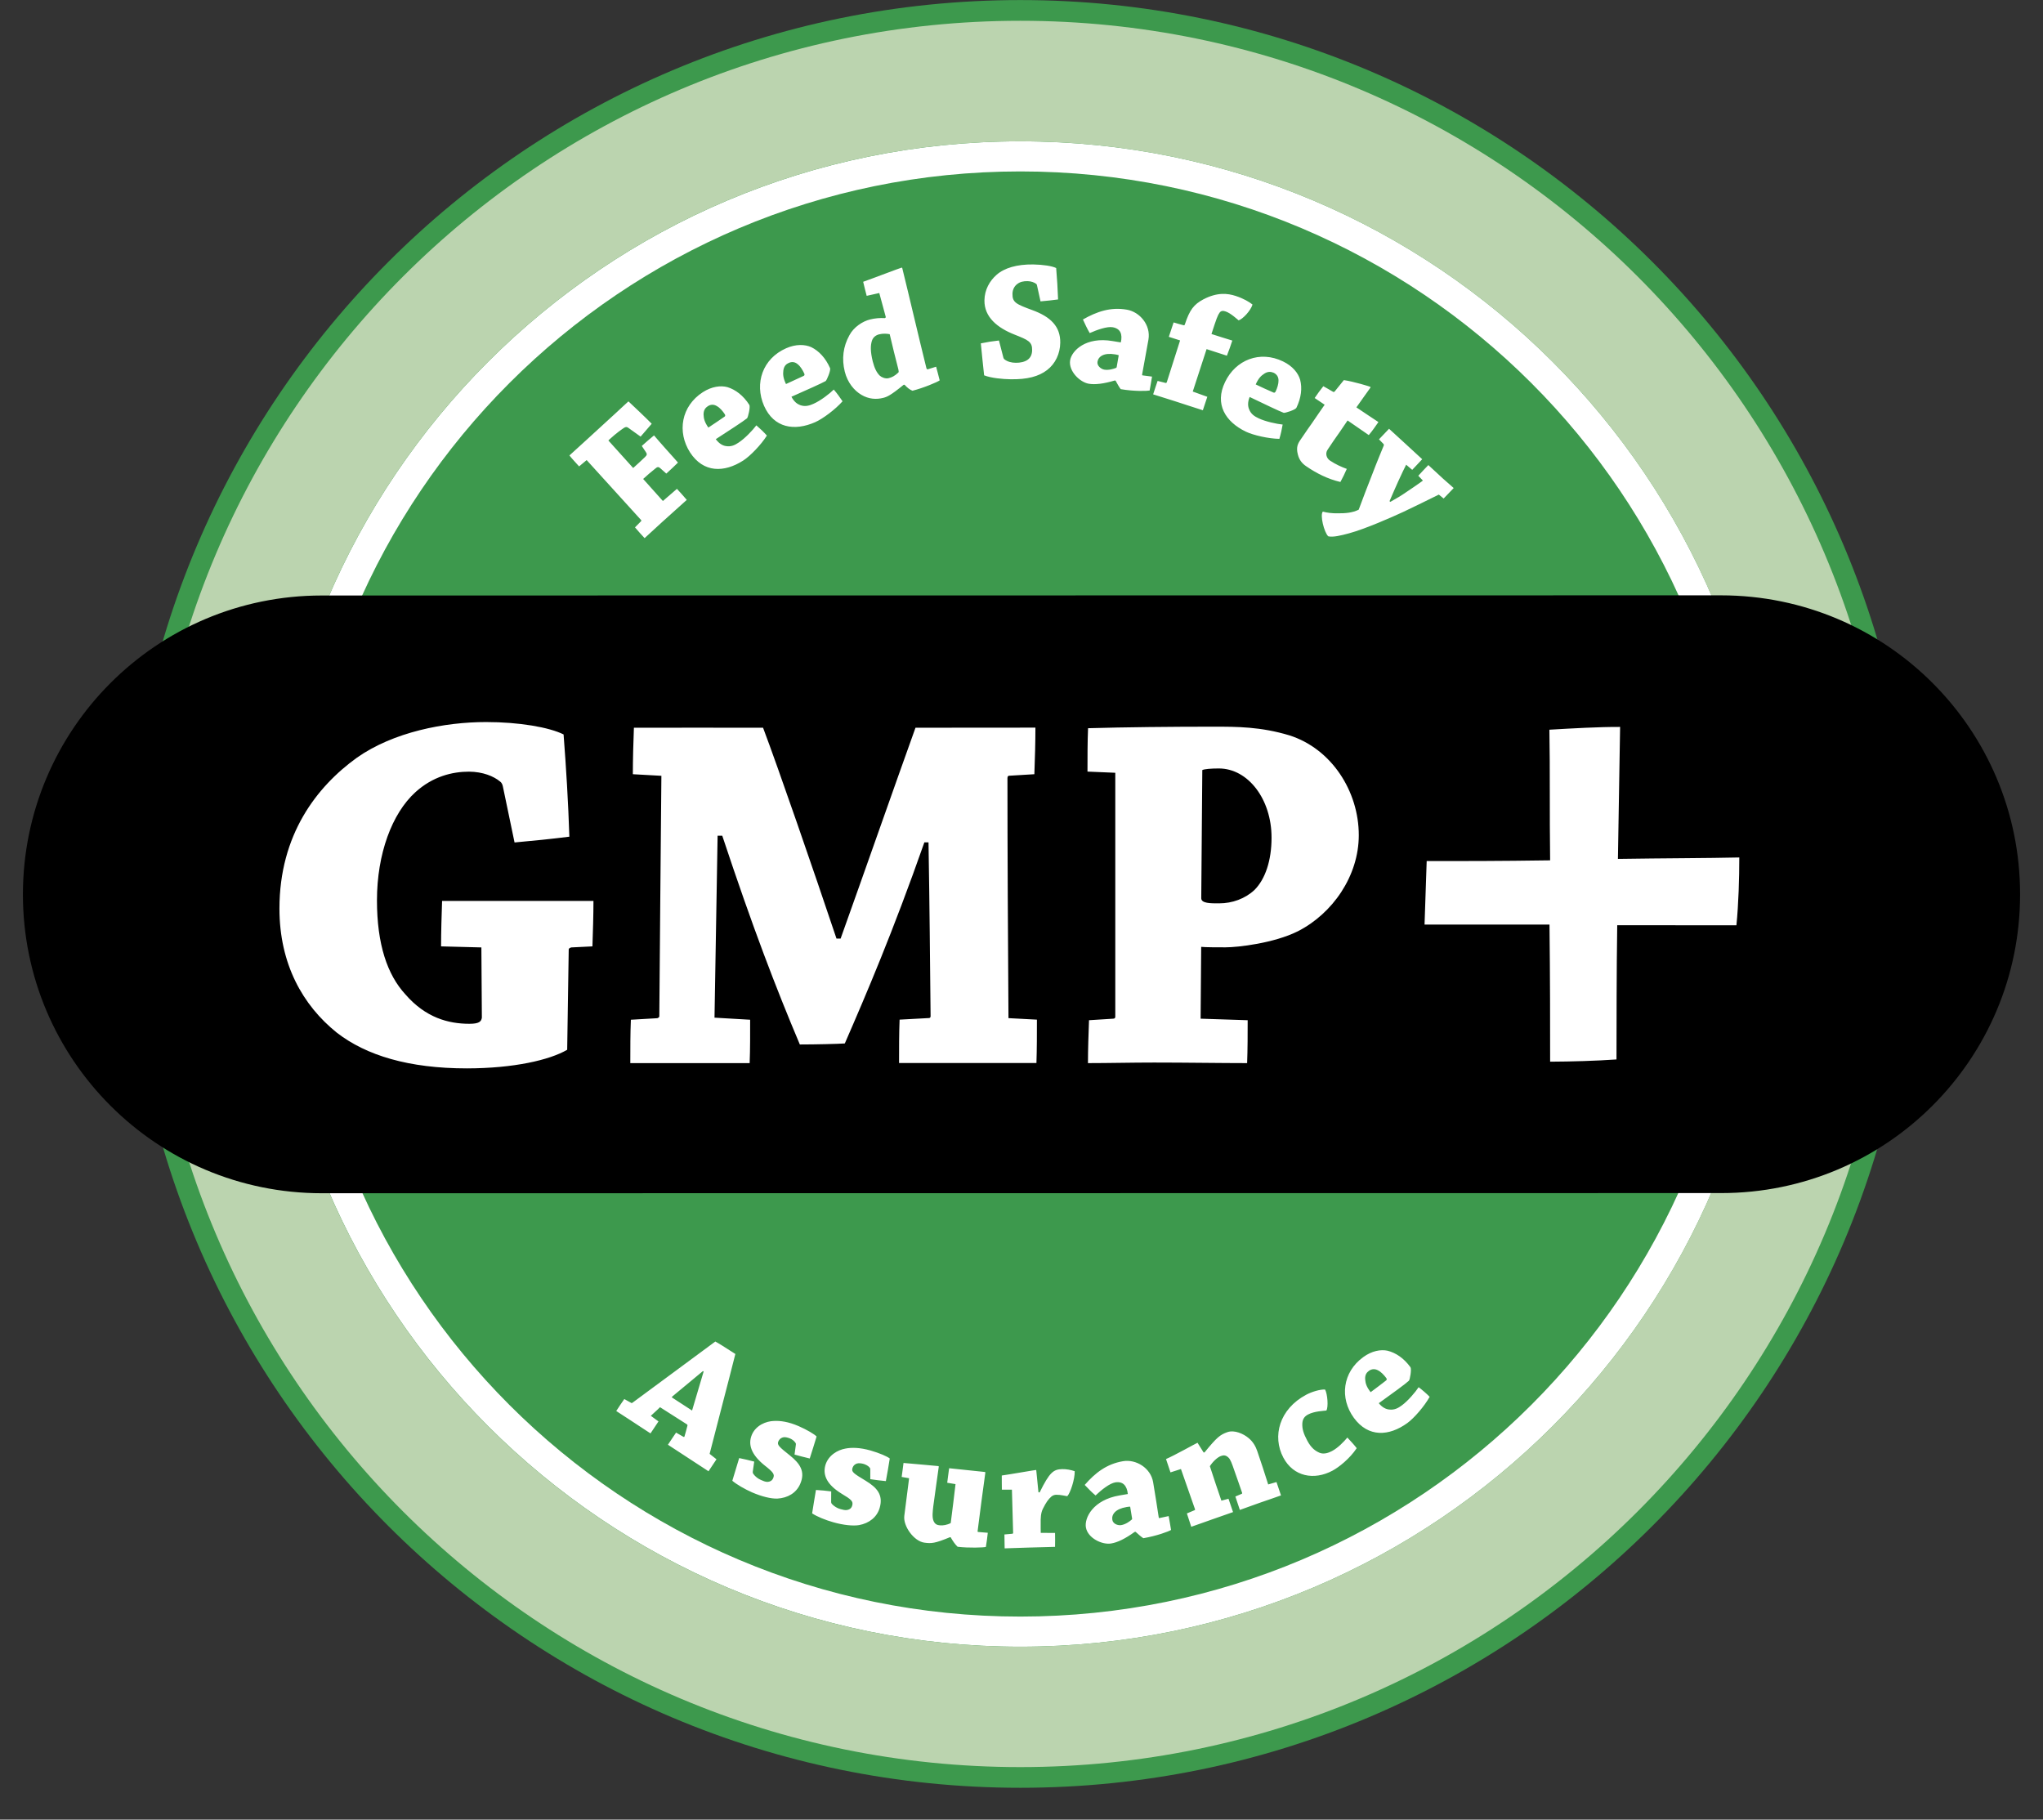 <?xml version="1.0" encoding="UTF-8"?>
<svg xmlns="http://www.w3.org/2000/svg" width="64" height="57" viewBox="0 0 64 57" fill="none">
  <rect x="0" y="0" width="64" height="57" fill="#333333" stroke="none"/>
  <path d="M3.964 28.006C3.966 43.47 16.504 56.005 31.965 56.002C47.431 56 59.966 43.462 59.964 27.999C59.961 12.535 47.423 -6.07888e-05 31.96 0.002C16.497 0.005 3.961 12.543 3.964 28.006Z" fill="#3D994D"></path>
  <path d="M31.96 4.427C18.939 4.427 8.383 14.985 8.386 28.006C8.388 41.029 18.947 51.585 31.968 51.583C44.991 51.58 55.544 41.022 55.544 28.001C55.542 14.978 44.983 4.424 31.96 4.427ZM31.965 50.639C19.465 50.642 9.329 40.506 9.329 28.006C9.327 15.506 19.46 5.37 31.962 5.37C44.465 5.368 54.601 15.501 54.601 28.003C54.601 40.501 44.468 50.637 31.965 50.639Z" fill="white"></path>
  <path d="M31.96 0.651C16.855 0.653 4.612 12.901 4.612 28.006C4.612 43.112 16.862 55.357 31.965 55.354C47.073 55.352 59.316 43.107 59.313 27.999C59.311 12.893 47.066 0.651 31.96 0.651ZM31.965 51.583C18.945 51.585 8.386 41.03 8.384 28.006C8.384 14.985 18.937 4.427 31.958 4.427C44.981 4.425 55.54 14.978 55.54 28.001C55.542 41.022 44.989 51.58 31.965 51.583Z" fill="#BBD4AF"></path>
  <path d="M63.282 28.011C63.285 33.182 59.093 37.373 53.92 37.373L10.082 37.378C4.912 37.378 0.72 33.189 0.718 28.019C0.718 22.849 4.91 18.654 10.077 18.654L53.917 18.649C59.09 18.652 63.282 22.843 63.282 28.011Z" fill="black"></path>
  <path d="M15.761 24.673C15.746 24.593 15.729 24.528 15.664 24.48C15.468 24.317 15.128 24.175 14.693 24.172C14.175 24.172 13.559 24.317 13.008 24.82C12.28 25.484 11.809 26.745 11.809 28.204C11.809 29.578 12.132 30.534 12.7 31.149C13.331 31.878 14.044 32.07 14.705 32.07C14.998 32.07 15.078 32.005 15.095 31.878L15.08 29.678L13.817 29.645C13.817 29.207 13.834 28.657 13.849 28.221C14.562 28.221 15.566 28.221 16.439 28.221C17.135 28.221 17.961 28.221 18.591 28.221C18.591 28.659 18.574 29.192 18.559 29.645L17.896 29.678C17.848 29.693 17.816 29.71 17.816 29.743L17.768 32.884C17.218 33.204 16.102 33.464 14.63 33.467C12.801 33.467 11.472 33.061 10.551 32.348C9.482 31.49 8.754 30.196 8.754 28.462C8.754 26.147 9.92 24.643 11.181 23.734C12.33 22.926 13.934 22.618 15.228 22.618C16.264 22.618 17.203 22.781 17.655 23.006C17.736 24.057 17.801 25.126 17.836 26.209C17.3 26.277 16.684 26.34 16.119 26.39L15.761 24.673ZM19.825 24.252C19.825 23.799 19.84 23.249 19.858 22.796C20.991 22.793 22.676 22.796 23.904 22.796C24.392 24.09 25.476 27.23 26.204 29.4H26.334C27.11 27.23 28.016 24.64 28.679 22.796C29.813 22.796 31.352 22.796 32.436 22.793C32.436 23.246 32.421 23.782 32.403 24.252L31.61 24.3C31.575 24.3 31.56 24.332 31.56 24.38C31.56 26.68 31.575 29.463 31.592 31.893L32.483 31.94C32.483 32.361 32.483 32.864 32.468 33.299C31.935 33.299 31.139 33.299 30.526 33.299H28.164C28.164 32.861 28.164 32.361 28.181 31.94L29.105 31.89C29.137 31.89 29.155 31.86 29.152 31.825C29.135 30.128 29.12 28.329 29.087 26.387H28.957C27.969 29.202 27.128 31.162 26.465 32.686C26.239 32.701 25.559 32.718 25.056 32.718C24.31 30.954 23.582 29.06 22.626 26.179H22.48C22.448 28.169 22.415 30.016 22.383 31.878L23.499 31.943C23.499 32.361 23.502 32.866 23.484 33.302C22.916 33.302 22.075 33.302 21.397 33.302C20.814 33.304 20.281 33.302 19.745 33.302C19.745 32.864 19.745 32.363 19.763 31.943L20.589 31.895C20.636 31.878 20.654 31.863 20.654 31.83C20.669 29.515 20.701 26.587 20.719 24.302L19.825 24.252ZM34.067 24.17C34.067 23.734 34.067 23.231 34.085 22.811C35.251 22.778 36.675 22.763 38.019 22.763C38.747 22.763 39.493 22.763 40.396 23.036C41.71 23.456 42.566 24.783 42.566 26.162C42.566 27.441 41.743 28.619 40.657 29.172C39.911 29.545 38.78 29.675 38.389 29.675C38.179 29.675 37.741 29.675 37.629 29.66L37.611 31.91L39.085 31.958C39.085 32.378 39.085 32.864 39.068 33.302C38.259 33.302 37.143 33.284 36.154 33.284C35.459 33.284 34.713 33.302 34.082 33.302C34.082 32.864 34.1 32.381 34.115 31.958L34.876 31.91C34.923 31.91 34.941 31.878 34.938 31.845V24.207L34.067 24.17ZM37.631 28.136C37.631 28.299 37.921 28.299 38.197 28.297C38.602 28.297 39.008 28.151 39.3 27.876C39.638 27.536 39.833 26.953 39.833 26.242C39.836 25.043 39.103 24.072 38.182 24.072C37.936 24.072 37.729 24.09 37.664 24.122L37.631 28.136ZM50.662 28.982C50.639 30.481 50.642 32 50.639 33.187C49.991 33.232 49.23 33.254 48.56 33.257C48.56 32.115 48.56 30.616 48.54 28.962C47.041 28.962 45.609 28.962 44.626 28.962C44.648 28.337 44.671 27.621 44.693 26.973C45.612 26.975 47.041 26.973 48.56 26.95C48.54 25.496 48.56 24.045 48.537 22.858C49.253 22.816 50.081 22.768 50.752 22.771C50.732 23.912 50.709 25.386 50.684 26.905C52.116 26.883 53.502 26.883 54.486 26.86C54.486 27.508 54.463 28.311 54.396 28.985L50.662 28.982Z" fill="white"></path>
  <path d="M19.773 43.945C19.785 43.955 19.798 43.952 19.813 43.94C20.566 43.389 21.652 42.578 22.408 42.023C22.495 42.068 22.701 42.196 23.036 42.413C22.803 43.344 22.455 44.653 22.23 45.542L22.445 45.712C22.365 45.832 22.278 45.962 22.195 46.087C22.015 45.969 21.835 45.852 21.655 45.734C21.419 45.582 21.137 45.394 20.924 45.256C21.009 45.124 21.096 45.001 21.179 44.876L21.409 45.008C21.422 45.016 21.437 45.014 21.442 44.998C21.464 44.916 21.517 44.746 21.535 44.658C21.542 44.638 21.529 44.626 21.517 44.616L20.676 44.08C20.593 44.168 20.471 44.268 20.388 44.35L20.628 44.526C20.549 44.648 20.463 44.778 20.378 44.901C20.198 44.781 19.968 44.636 19.748 44.488L19.305 44.2C19.39 44.07 19.472 43.942 19.557 43.825L19.773 43.945ZM22.02 42.949C21.697 43.214 21.357 43.502 21.061 43.745C21.047 43.76 21.044 43.772 21.052 43.777L21.68 44.185C21.785 43.827 21.917 43.389 22.043 42.961L22.02 42.949ZM23.582 46.097C23.579 46.115 23.579 46.135 23.599 46.17C23.662 46.257 23.749 46.322 23.839 46.36C23.907 46.39 23.972 46.42 24.042 46.42C24.115 46.417 24.185 46.387 24.22 46.305C24.275 46.182 24.23 46.12 23.932 45.887C23.544 45.567 23.421 45.254 23.554 44.941C23.682 44.646 23.997 44.518 24.247 44.511C24.44 44.501 24.695 44.533 25.018 44.673C25.288 44.791 25.514 44.928 25.581 44.998C25.511 45.229 25.441 45.456 25.366 45.687C25.206 45.649 25.048 45.609 24.89 45.564L24.93 45.269C24.933 45.249 24.938 45.219 24.921 45.199C24.883 45.136 24.81 45.086 24.753 45.061C24.693 45.036 24.605 45.011 24.548 45.021C24.49 45.031 24.425 45.061 24.382 45.154C24.337 45.264 24.41 45.324 24.745 45.592C25.058 45.844 25.238 46.095 25.066 46.487C24.945 46.765 24.678 46.925 24.35 46.943C24.16 46.95 23.872 46.883 23.559 46.748C23.326 46.645 23.084 46.505 22.941 46.385C23.011 46.145 23.084 45.907 23.156 45.674C23.306 45.704 23.469 45.742 23.627 45.784L23.582 46.097ZM26.037 47.043C26.037 47.061 26.037 47.083 26.062 47.113C26.134 47.188 26.224 47.243 26.324 47.271C26.399 47.291 26.465 47.311 26.535 47.301C26.607 47.288 26.672 47.251 26.697 47.161C26.732 47.031 26.682 46.978 26.357 46.785C25.927 46.518 25.764 46.225 25.856 45.897C25.947 45.587 26.239 45.419 26.487 45.376C26.675 45.339 26.935 45.341 27.273 45.437C27.558 45.519 27.796 45.624 27.873 45.687C27.836 45.919 27.796 46.162 27.751 46.395C27.588 46.38 27.425 46.36 27.263 46.335V46.04C27.265 46.017 27.26 45.989 27.243 45.972C27.198 45.914 27.118 45.877 27.055 45.857C26.993 45.839 26.902 45.827 26.847 45.844C26.792 45.862 26.73 45.899 26.702 45.997C26.67 46.11 26.75 46.162 27.12 46.385C27.463 46.595 27.676 46.818 27.558 47.231C27.476 47.521 27.23 47.716 26.91 47.774C26.722 47.804 26.427 47.776 26.102 47.684C25.856 47.614 25.596 47.509 25.441 47.406C25.479 47.158 25.521 46.913 25.561 46.673C25.714 46.683 25.879 46.695 26.039 46.718L26.037 47.043ZM29.76 48.152C29.285 48.349 29.177 48.352 28.962 48.324C28.634 48.284 28.286 47.806 28.329 47.481C28.379 47.076 28.437 46.653 28.479 46.305L28.246 46.265C28.264 46.12 28.289 45.967 28.304 45.827C28.532 45.844 29.32 45.919 29.395 45.925C29.405 45.925 29.41 45.937 29.408 45.947C29.358 46.322 29.287 46.79 29.237 47.181C29.22 47.336 29.192 47.524 29.247 47.649C29.297 47.759 29.372 47.774 29.448 47.781C29.533 47.791 29.673 47.769 29.783 47.709C29.833 47.346 29.893 46.815 29.933 46.49L29.673 46.447C29.69 46.297 29.715 46.135 29.733 45.992C29.938 46.012 30.779 46.1 30.859 46.11C30.864 46.112 30.867 46.127 30.867 46.132C30.791 46.698 30.701 47.338 30.626 47.954C30.621 47.974 30.626 47.987 30.644 47.989L30.944 48.014C30.929 48.154 30.909 48.314 30.884 48.457C30.826 48.477 30.346 48.495 29.998 48.452C29.926 48.382 29.86 48.294 29.78 48.154L29.76 48.152ZM31.385 46.663C31.38 46.518 31.385 46.357 31.382 46.22C31.625 46.187 32.418 46.047 32.453 46.047C32.458 46.047 32.463 46.052 32.463 46.062C32.486 46.29 32.508 46.513 32.531 46.745L32.568 46.75C32.884 46.107 33.006 46.027 33.276 46.02C33.407 46.017 33.552 46.045 33.667 46.085C33.674 46.332 33.529 46.773 33.434 46.868C33.387 46.863 33.219 46.82 33.089 46.823C33.036 46.825 32.989 46.838 32.941 46.875C32.841 46.961 32.769 47.063 32.671 47.261C32.603 47.391 32.598 47.564 32.601 47.721C32.598 47.814 32.603 47.937 32.603 48.017L33.051 48.019C33.054 48.159 33.054 48.317 33.051 48.455C32.821 48.462 32.493 48.47 32.233 48.477C32 48.482 31.697 48.497 31.472 48.502C31.47 48.362 31.465 48.199 31.465 48.067L31.717 48.044C31.727 48.042 31.738 48.032 31.738 48.022C31.725 47.586 31.712 47.088 31.7 46.663H31.385ZM35.544 47.987C35.251 48.199 35.008 48.317 34.808 48.349C34.53 48.397 34.075 48.184 34.017 47.844C33.967 47.554 34.233 46.983 35.078 46.843C35.188 46.825 35.281 46.81 35.331 46.8C35.304 46.538 35.178 46.397 34.938 46.435C34.763 46.465 34.508 46.665 34.32 46.845C34.205 46.75 34.087 46.628 33.98 46.515C34.31 46.137 34.666 45.859 35.178 45.772C35.586 45.702 36.049 45.982 36.124 46.432C36.184 46.783 36.262 47.288 36.297 47.519C36.302 47.551 36.305 47.561 36.33 47.551L36.61 47.491C36.633 47.631 36.665 47.789 36.685 47.926C36.605 47.974 36.24 48.112 35.817 48.184C35.754 48.144 35.669 48.072 35.574 47.984L35.544 47.987ZM35.123 47.774C35.261 47.751 35.389 47.659 35.459 47.596C35.469 47.584 35.464 47.569 35.464 47.564C35.444 47.436 35.424 47.333 35.404 47.196C35.366 47.196 35.329 47.201 35.291 47.208C34.941 47.266 34.816 47.441 34.846 47.611C34.866 47.734 35.018 47.791 35.123 47.774ZM36.667 46.122C36.62 45.987 36.572 45.832 36.527 45.704C36.778 45.599 37.478 45.206 37.511 45.196C37.521 45.194 37.521 45.199 37.523 45.209C37.586 45.309 37.644 45.401 37.706 45.499L37.734 45.496C38.121 45.023 38.219 44.943 38.452 44.861C38.672 44.786 38.95 44.911 39.11 45.044C39.26 45.166 39.338 45.316 39.385 45.454C39.505 45.802 39.618 46.15 39.728 46.5L39.988 46.425C40.033 46.558 40.086 46.71 40.129 46.843C39.936 46.913 39.691 46.996 39.473 47.071C39.253 47.148 39.015 47.236 38.84 47.298C38.795 47.166 38.745 47.011 38.7 46.878L38.9 46.793C38.91 46.79 38.915 46.775 38.912 46.765C38.842 46.555 38.74 46.272 38.672 46.077C38.59 45.839 38.547 45.714 38.479 45.654C38.394 45.574 38.324 45.582 38.247 45.609C38.136 45.649 37.989 45.789 37.901 45.929C38.001 46.232 38.159 46.718 38.262 47.008L38.484 46.948C38.532 47.083 38.584 47.233 38.627 47.366C38.447 47.428 38.194 47.519 37.989 47.589C37.781 47.661 37.516 47.759 37.318 47.826C37.273 47.696 37.223 47.541 37.181 47.408L37.423 47.306C37.438 47.301 37.438 47.288 37.436 47.278L36.995 46.017L36.667 46.122ZM40.919 43.69C41.092 43.597 41.357 43.517 41.51 43.527C41.588 43.67 41.618 44.083 41.55 44.185C41.475 44.195 41.17 44.205 40.979 44.308C40.874 44.363 40.804 44.443 40.797 44.593C40.789 44.761 40.837 44.913 40.954 45.131C41.077 45.361 41.207 45.454 41.345 45.511C41.475 45.562 41.63 45.507 41.73 45.452C41.915 45.354 42.096 45.164 42.208 45.031C42.308 45.139 42.421 45.259 42.501 45.364C42.281 45.694 41.94 45.962 41.745 46.067C41.167 46.377 40.522 46.257 40.204 45.662C39.846 44.989 40.078 44.138 40.919 43.69ZM42.706 42.511C42.977 42.313 43.254 42.266 43.467 42.311C43.727 42.376 43.98 42.546 44.185 42.829C44.225 42.894 44.168 43.224 44.135 43.252C44.028 43.352 43.582 43.675 43.192 43.955C43.307 44.095 43.422 44.143 43.517 44.153C43.687 44.175 43.807 44.103 43.915 44.023C44.105 43.885 44.34 43.607 44.441 43.454C44.558 43.542 44.691 43.657 44.786 43.755C44.618 44.055 44.298 44.423 44.088 44.576C43.512 44.993 42.864 45.033 42.411 44.413C41.963 43.797 42.053 42.986 42.706 42.511ZM42.766 43.207C42.776 43.334 42.804 43.437 42.937 43.61C43.087 43.499 43.299 43.339 43.422 43.242C43.447 43.222 43.447 43.197 43.427 43.167C43.359 43.074 43.257 42.969 43.174 42.929C43.082 42.876 42.977 42.874 42.884 42.941C42.814 42.991 42.756 43.066 42.766 43.207Z" fill="white"></path>
  <path d="M18.141 14.61C18.041 14.497 17.928 14.38 17.838 14.267C17.985 14.132 18.193 13.944 18.363 13.789C18.484 13.679 19.207 13.016 19.294 12.936C19.457 12.788 19.592 12.655 19.687 12.573C19.93 12.803 20.175 13.031 20.416 13.274C20.315 13.394 20.188 13.536 20.068 13.677L19.682 13.401C19.642 13.371 19.602 13.364 19.542 13.406C19.48 13.449 19.327 13.549 19.089 13.767C19.079 13.777 19.069 13.787 19.059 13.799L19.835 14.66C19.963 14.547 20.085 14.432 20.208 14.315C20.278 14.25 20.27 14.215 20.23 14.157L20.105 13.969C20.233 13.854 20.36 13.744 20.488 13.639C20.608 13.779 20.738 13.929 20.869 14.075C21.004 14.222 21.131 14.37 21.239 14.49C21.119 14.607 20.999 14.723 20.873 14.835L20.688 14.67C20.633 14.617 20.591 14.62 20.528 14.678C20.398 14.78 20.27 14.89 20.148 15.003L20.766 15.694L21.206 15.313C21.309 15.426 21.417 15.543 21.514 15.659C21.294 15.859 20.991 16.127 20.741 16.354C20.553 16.524 20.355 16.71 20.193 16.857C20.09 16.747 19.99 16.635 19.892 16.52L20.085 16.324C20.093 16.317 20.093 16.302 20.085 16.292L18.378 14.412L18.141 14.61ZM22.017 12.285C22.297 12.105 22.578 12.07 22.788 12.127C23.043 12.205 23.286 12.39 23.474 12.683C23.511 12.748 23.434 13.076 23.401 13.104C23.288 13.196 22.826 13.496 22.423 13.757C22.528 13.899 22.64 13.957 22.733 13.972C22.903 14.004 23.026 13.939 23.138 13.864C23.338 13.734 23.584 13.471 23.694 13.324C23.806 13.419 23.932 13.541 24.024 13.644C23.839 13.937 23.501 14.285 23.284 14.425C22.685 14.81 22.035 14.815 21.617 14.172C21.206 13.529 21.339 12.723 22.017 12.285ZM22.04 12.983C22.045 13.108 22.067 13.216 22.19 13.394C22.348 13.291 22.565 13.143 22.695 13.053C22.723 13.036 22.725 13.008 22.705 12.976C22.645 12.881 22.548 12.771 22.468 12.728C22.378 12.668 22.275 12.658 22.175 12.723C22.102 12.771 22.04 12.841 22.04 12.983ZM24.627 10.909C24.933 10.774 25.215 10.786 25.413 10.874C25.653 10.991 25.864 11.214 26.004 11.534C26.029 11.604 25.899 11.915 25.864 11.937C25.736 12.01 25.233 12.233 24.793 12.428C24.875 12.585 24.978 12.658 25.068 12.691C25.228 12.748 25.363 12.703 25.486 12.648C25.703 12.553 25.989 12.333 26.119 12.203C26.219 12.318 26.309 12.443 26.394 12.57C26.166 12.828 25.776 13.118 25.538 13.224C24.888 13.511 24.244 13.411 23.934 12.711C23.629 12.007 23.889 11.234 24.627 10.909ZM24.54 11.602C24.525 11.725 24.53 11.835 24.622 12.03C24.795 11.952 25.035 11.842 25.175 11.775C25.203 11.762 25.21 11.735 25.195 11.702C25.148 11.597 25.07 11.472 24.998 11.417C24.92 11.344 24.82 11.319 24.712 11.367C24.632 11.402 24.56 11.462 24.54 11.602ZM28.306 12.055C27.896 12.39 27.786 12.435 27.66 12.465C27.458 12.515 27.22 12.508 26.985 12.368C26.757 12.235 26.549 11.982 26.464 11.642C26.364 11.239 26.412 10.856 26.609 10.501C26.744 10.246 27.022 10.065 27.253 10.008C27.405 9.97 27.563 9.955 27.718 9.965L27.751 9.94C27.688 9.705 27.615 9.44 27.545 9.179L27.15 9.267C27.11 9.122 27.075 8.969 27.04 8.827C27.343 8.721 28.189 8.396 28.244 8.384C28.251 8.381 28.261 8.384 28.264 8.396C28.471 9.232 28.782 10.571 29.019 11.524C29.027 11.554 29.042 11.574 29.062 11.569L29.325 11.487C29.362 11.617 29.402 11.78 29.437 11.915C29.372 11.965 28.939 12.15 28.584 12.24C28.491 12.203 28.414 12.137 28.336 12.052L28.306 12.055ZM27.871 10.468C27.788 10.453 27.666 10.441 27.54 10.473C27.44 10.498 27.35 10.561 27.313 10.678C27.268 10.824 27.263 11.006 27.34 11.322C27.393 11.529 27.463 11.675 27.563 11.77C27.62 11.822 27.741 11.87 27.833 11.847C27.938 11.822 28.026 11.78 28.143 11.669C28.156 11.655 28.156 11.627 28.143 11.572C28.048 11.207 27.958 10.839 27.871 10.468ZM31.434 11.209C31.442 11.224 31.452 11.252 31.467 11.257C31.557 11.329 31.687 11.364 31.822 11.364C31.95 11.367 32.108 11.337 32.2 11.264C32.283 11.201 32.33 11.104 32.333 10.974C32.34 10.704 32.205 10.649 31.787 10.483C31.247 10.271 30.831 9.935 30.839 9.407C30.844 9.074 31.004 8.797 31.219 8.609C31.459 8.396 31.855 8.276 32.37 8.284C32.678 8.289 32.963 8.334 33.086 8.396C33.114 8.721 33.134 9.057 33.146 9.38C32.983 9.405 32.783 9.422 32.596 9.44L32.485 8.937C32.48 8.914 32.475 8.904 32.463 8.894C32.4 8.844 32.298 8.809 32.19 8.807C32.062 8.804 31.952 8.829 31.867 8.897C31.795 8.949 31.72 9.052 31.717 9.202C31.712 9.472 31.83 9.527 32.328 9.71C32.918 9.923 33.221 10.23 33.214 10.736C33.209 11.076 33.063 11.392 32.801 11.592C32.541 11.792 32.183 11.89 31.652 11.88C31.424 11.877 31.049 11.845 30.829 11.757C30.791 11.419 30.759 11.084 30.726 10.756C30.914 10.716 31.104 10.686 31.294 10.666L31.434 11.209ZM34.918 11.92C34.573 12.022 34.305 12.055 34.105 12.02C33.827 11.972 33.466 11.622 33.524 11.282C33.574 10.989 34.012 10.538 34.855 10.684C34.968 10.704 35.058 10.716 35.111 10.726C35.171 10.468 35.098 10.293 34.858 10.251C34.683 10.22 34.375 10.328 34.137 10.433C34.062 10.306 33.989 10.15 33.924 10.008C34.36 9.76 34.79 9.612 35.298 9.7C35.709 9.77 36.054 10.185 35.977 10.636C35.916 10.986 35.824 11.489 35.781 11.717C35.776 11.75 35.776 11.76 35.804 11.76L36.089 11.797C36.064 11.935 36.042 12.095 36.014 12.233C35.924 12.25 35.534 12.263 35.108 12.19C35.063 12.133 35.008 12.035 34.946 11.922L34.918 11.92ZM34.593 11.579C34.73 11.602 34.88 11.557 34.968 11.522C34.98 11.512 34.983 11.497 34.983 11.492C35.005 11.367 35.023 11.264 35.046 11.127C35.011 11.116 34.973 11.106 34.935 11.101C34.583 11.041 34.407 11.164 34.38 11.334C34.362 11.457 34.487 11.559 34.593 11.579ZM37.821 12.43C37.778 12.57 37.723 12.713 37.681 12.851C37.428 12.768 37.083 12.661 36.797 12.565C36.587 12.498 36.324 12.418 36.124 12.353C36.172 12.208 36.214 12.07 36.264 11.932L36.52 11.997C36.532 11.995 36.545 11.99 36.55 11.977C36.692 11.539 36.83 11.101 36.968 10.664C36.88 10.636 36.737 10.588 36.615 10.551C36.665 10.396 36.72 10.238 36.765 10.1C36.862 10.13 36.988 10.165 37.078 10.188C37.1 10.191 37.113 10.185 37.12 10.155C37.268 9.705 37.398 9.537 37.701 9.375C38.136 9.149 38.459 9.189 38.709 9.27C38.955 9.35 39.14 9.46 39.237 9.54C39.177 9.738 38.925 10 38.802 10.035C38.762 10.005 38.552 9.808 38.399 9.758C38.316 9.73 38.256 9.728 38.206 9.793C38.144 9.88 38.109 9.975 37.951 10.463C38.171 10.536 38.414 10.608 38.604 10.668C38.557 10.816 38.492 10.994 38.434 11.142C38.261 11.084 37.994 10.999 37.798 10.936C37.683 11.297 37.488 11.885 37.365 12.265L37.821 12.43ZM40.193 11.322C40.494 11.467 40.669 11.687 40.729 11.897C40.797 12.158 40.764 12.458 40.611 12.776C40.574 12.841 40.253 12.943 40.213 12.931C40.076 12.881 39.58 12.643 39.147 12.435C39.08 12.601 39.092 12.726 39.127 12.813C39.187 12.976 39.307 13.046 39.43 13.104C39.643 13.206 39.996 13.281 40.181 13.299C40.156 13.449 40.123 13.599 40.078 13.747C39.733 13.742 39.26 13.632 39.027 13.521C38.386 13.211 38.041 12.658 38.377 11.967C38.707 11.274 39.465 10.969 40.193 11.322ZM39.61 11.702C39.505 11.77 39.425 11.845 39.337 12.042C39.52 12.13 39.705 12.215 39.891 12.295C39.918 12.31 39.943 12.298 39.961 12.263C40.011 12.162 40.053 12.02 40.051 11.93C40.056 11.822 40.008 11.73 39.901 11.677C39.821 11.645 39.728 11.627 39.61 11.702ZM40.656 14.232C40.599 14.012 40.654 13.899 40.741 13.774C40.909 13.524 41.059 13.311 41.097 13.259C41.159 13.164 41.47 12.718 41.497 12.678C41.422 12.628 41.292 12.54 41.184 12.468C41.27 12.34 41.359 12.218 41.455 12.098C41.547 12.152 41.667 12.215 41.76 12.273C41.773 12.283 41.8 12.28 41.815 12.258C41.905 12.143 42.015 12.01 42.098 11.907C42.401 11.95 42.911 12.107 42.926 12.117C42.936 12.123 42.936 12.13 42.929 12.145C42.856 12.24 42.578 12.643 42.491 12.761C42.718 12.916 42.971 13.081 43.181 13.221C43.091 13.351 42.984 13.506 42.879 13.629C42.693 13.501 42.418 13.311 42.215 13.171C42.19 13.206 42.128 13.296 41.963 13.541C41.833 13.722 41.725 13.882 41.59 14.085C41.505 14.21 41.56 14.357 41.66 14.425C41.837 14.545 42.03 14.63 42.19 14.688C42.133 14.823 42.058 14.973 41.99 15.098C41.595 15.005 41.242 14.828 40.914 14.602C40.794 14.52 40.699 14.41 40.656 14.232ZM45.073 15.493C44.706 15.676 44.335 15.856 43.962 16.034C43.629 16.189 42.776 16.567 42.258 16.707C42.005 16.775 41.76 16.835 41.61 16.8C41.48 16.68 41.344 16.129 41.44 16.026C41.56 16.059 41.725 16.084 41.92 16.079C42.145 16.081 42.366 16.064 42.563 15.966C42.718 15.551 42.839 15.231 42.996 14.835C43.124 14.495 43.261 14.172 43.352 13.947C43.354 13.934 43.347 13.922 43.342 13.909L43.199 13.762C43.301 13.652 43.417 13.531 43.514 13.431C43.642 13.546 43.825 13.717 43.985 13.862C44.167 14.029 44.38 14.227 44.553 14.385C44.458 14.487 44.34 14.613 44.24 14.718L44.05 14.557C43.995 14.663 43.915 14.83 43.797 15.088C43.707 15.283 43.629 15.471 43.529 15.699L43.554 15.721C43.722 15.626 43.895 15.528 44.06 15.411C44.215 15.306 44.365 15.208 44.558 15.068C44.573 15.053 44.573 15.046 44.558 15.036L44.43 14.903C44.533 14.79 44.638 14.678 44.745 14.568C44.881 14.693 45.058 14.855 45.196 14.985C45.309 15.088 45.444 15.203 45.539 15.288C45.436 15.398 45.331 15.508 45.224 15.616L45.073 15.493Z" fill="white"></path>
</svg>
